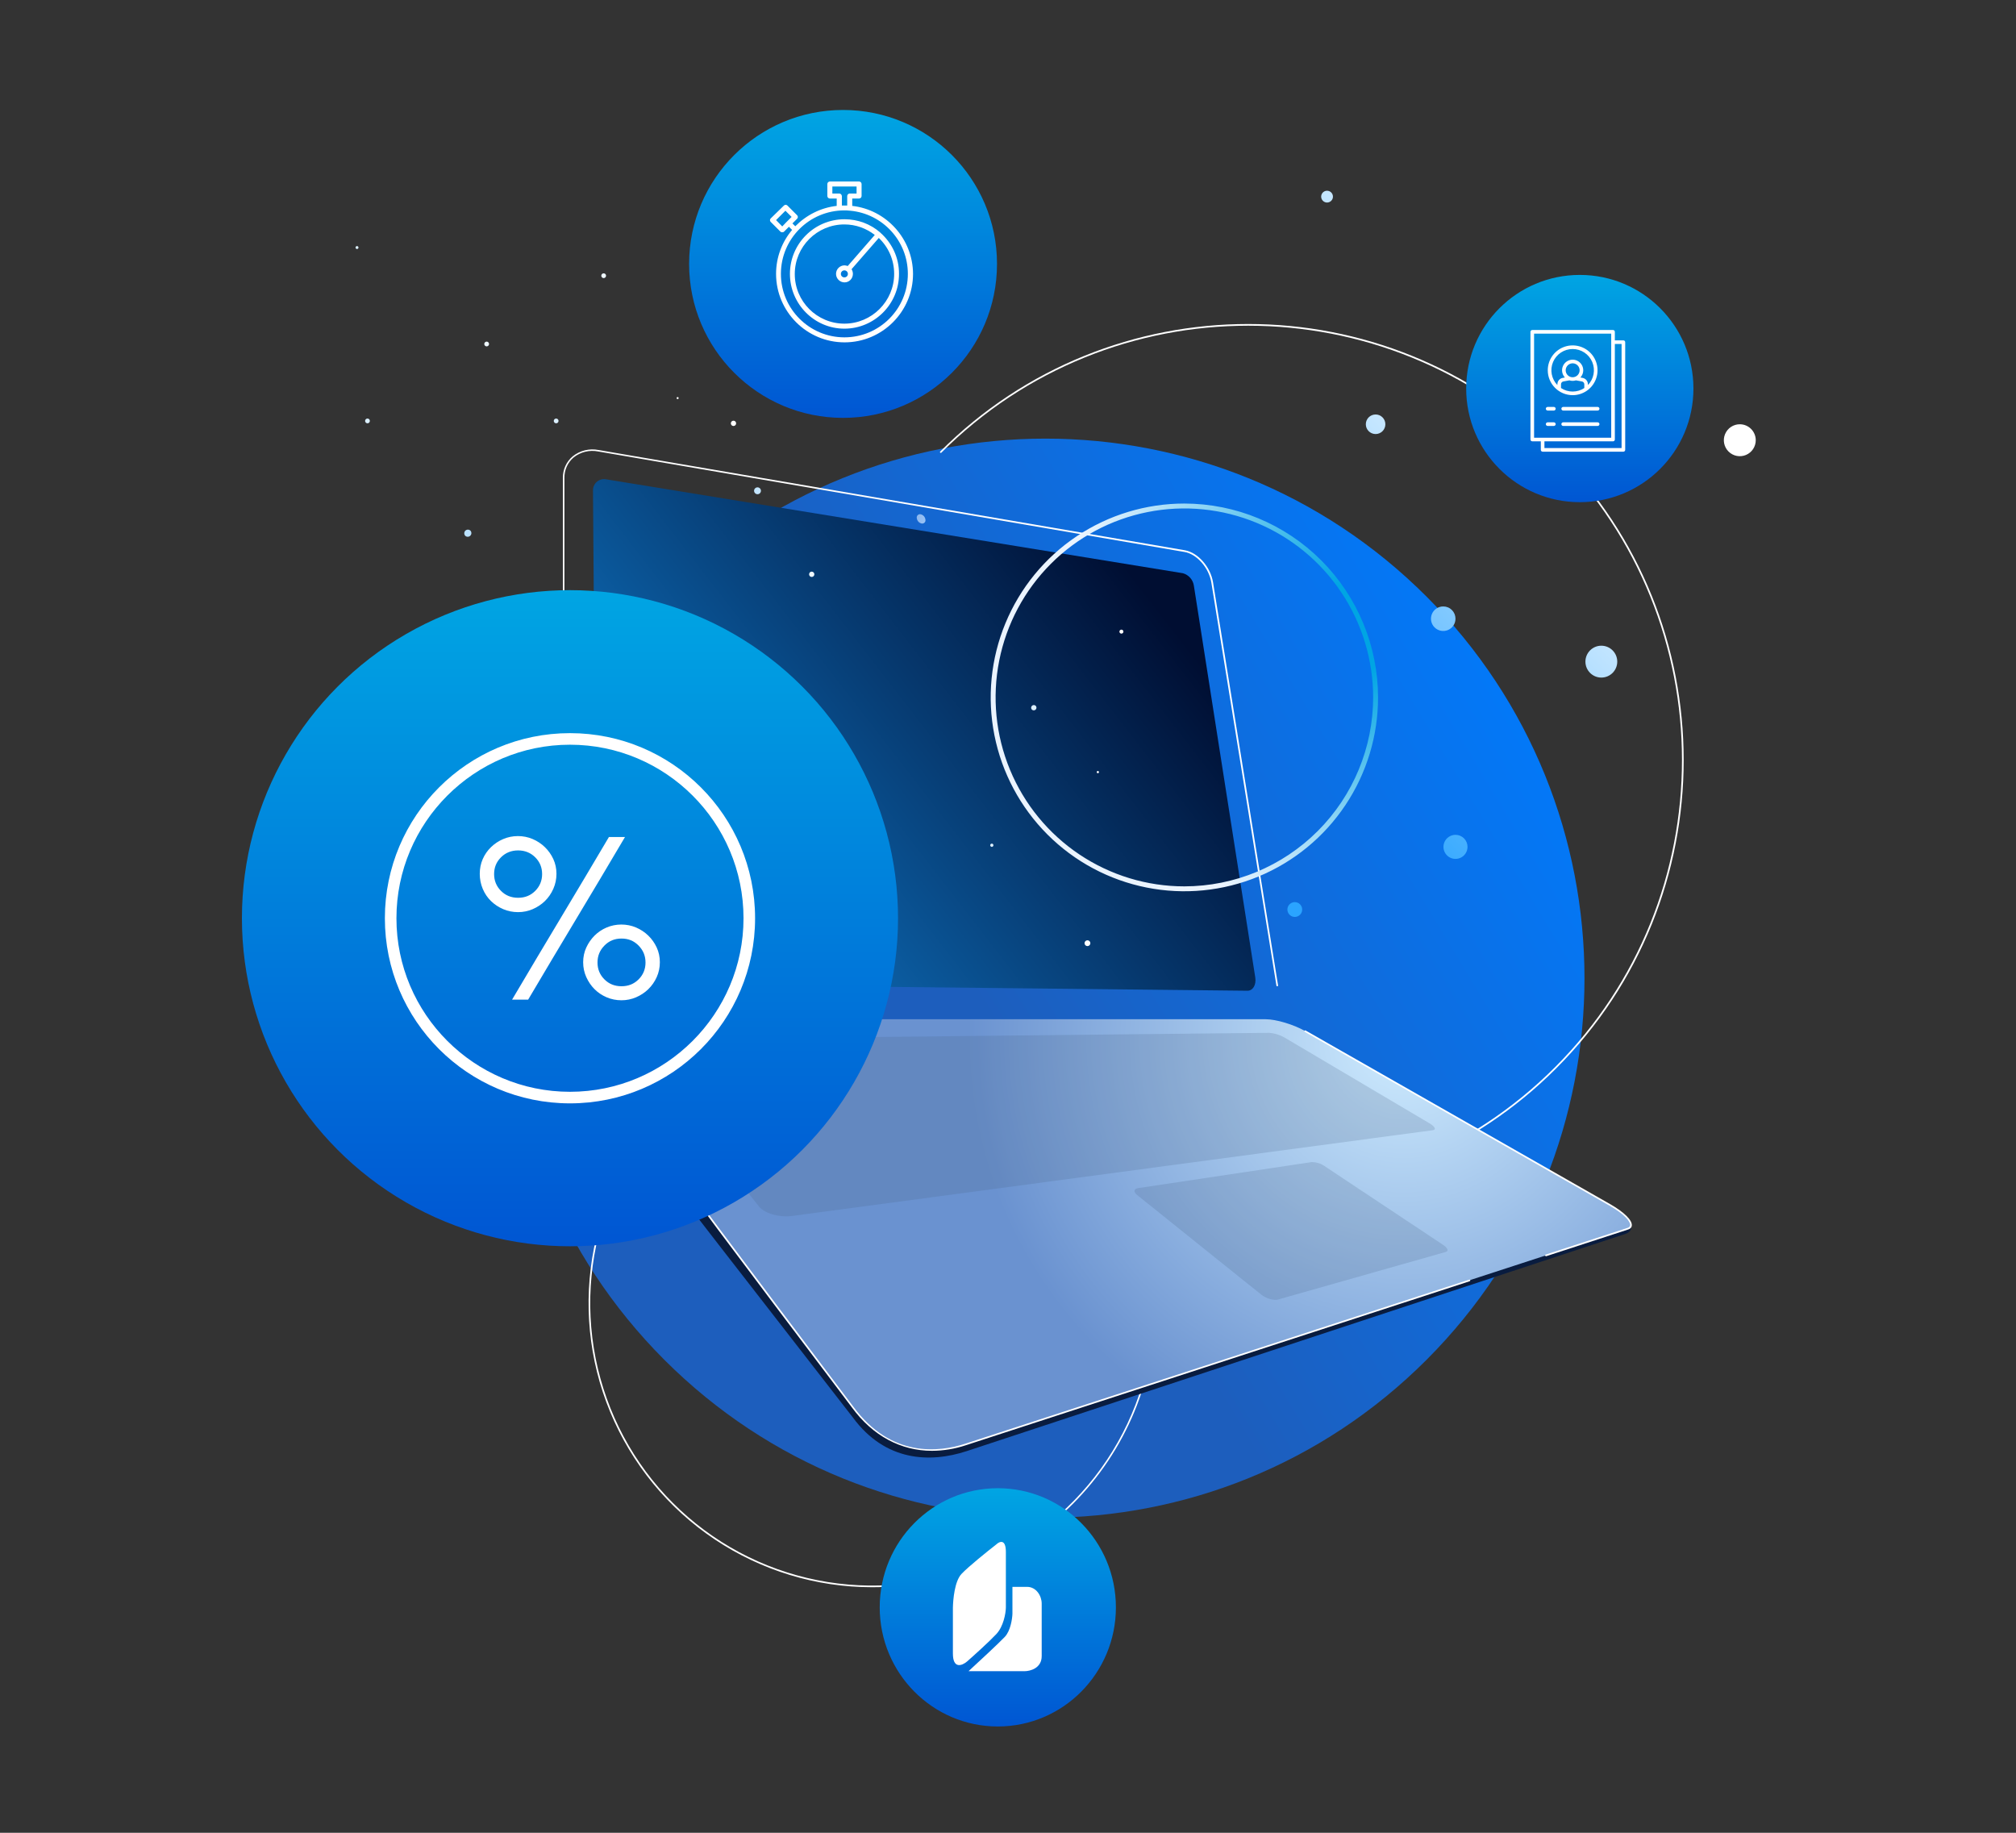 <?xml version="1.0" encoding="UTF-8"?> <svg xmlns="http://www.w3.org/2000/svg" width="550" height="500" viewBox="0 0 550 500" fill="none"><rect x="0" y="0" width="550" height="500" fill="#333333" stroke="none"/><g clip-path="url(#clip0_1208_569)"><path d="M184.866 108.878C185.019 108.878 185.143 108.754 185.143 108.601C185.143 108.449 185.019 108.325 184.866 108.325C184.714 108.325 184.59 108.449 184.59 108.601C184.59 108.754 184.714 108.878 184.866 108.878Z" fill="url(#paint0_linear_1208_569)"></path><path d="M97.116 67.246C97.191 67.173 97.292 67.131 97.397 67.131C97.502 67.131 97.603 67.173 97.678 67.246C97.715 67.284 97.745 67.328 97.766 67.377C97.786 67.426 97.797 67.479 97.797 67.532C97.797 67.585 97.786 67.638 97.766 67.687C97.745 67.736 97.715 67.78 97.678 67.817C97.603 67.891 97.502 67.932 97.397 67.932C97.292 67.932 97.191 67.891 97.116 67.817C97.078 67.78 97.048 67.736 97.028 67.687C97.007 67.638 96.997 67.585 96.997 67.532C96.997 67.479 97.007 67.426 97.028 67.377C97.048 67.328 97.078 67.284 97.116 67.246Z" fill="url(#paint1_linear_1208_569)"></path><path d="M126.946 144.78C127.134 144.595 127.387 144.492 127.65 144.492C127.914 144.492 128.167 144.595 128.355 144.78C128.521 144.971 128.608 145.217 128.599 145.47C128.59 145.723 128.486 145.963 128.307 146.142C128.128 146.321 127.888 146.425 127.636 146.434C127.383 146.443 127.137 146.356 126.946 146.19C126.762 146.002 126.659 145.748 126.659 145.485C126.659 145.221 126.762 144.968 126.946 144.78Z" fill="url(#paint2_linear_1208_569)"></path><path d="M122.228 261.187C122.427 260.989 122.679 260.854 122.954 260.799C123.229 260.744 123.514 260.773 123.773 260.88C124.032 260.988 124.254 261.17 124.41 261.403C124.565 261.636 124.648 261.911 124.648 262.191C124.648 262.472 124.565 262.746 124.41 262.98C124.254 263.213 124.032 263.395 123.773 263.502C123.514 263.61 123.229 263.638 122.954 263.583C122.679 263.529 122.427 263.394 122.228 263.195C122.097 263.064 121.992 262.907 121.921 262.735C121.849 262.562 121.812 262.378 121.812 262.191C121.812 262.005 121.849 261.82 121.921 261.648C121.992 261.475 122.097 261.319 122.228 261.187Z" fill="url(#paint3_linear_1208_569)"></path><path d="M200.107 116.216C200.506 116.216 200.829 115.892 200.829 115.493C200.829 115.093 200.506 114.77 200.107 114.77C199.708 114.77 199.385 115.093 199.385 115.493C199.385 115.892 199.708 116.216 200.107 116.216Z" fill="url(#paint4_linear_1208_569)"></path><path d="M164.694 75.869C165.054 75.869 165.345 75.577 165.345 75.217C165.345 74.857 165.054 74.565 164.694 74.565C164.335 74.565 164.043 74.857 164.043 75.217C164.043 75.577 164.335 75.869 164.694 75.869Z" fill="url(#paint5_linear_1208_569)"></path><path d="M132.769 94.498C133.129 94.498 133.42 94.206 133.42 93.846C133.42 93.487 133.129 93.195 132.769 93.195C132.41 93.195 132.118 93.487 132.118 93.846C132.118 94.206 132.41 94.498 132.769 94.498Z" fill="url(#paint6_linear_1208_569)"></path><path d="M144.246 292.866C144.333 292.779 144.437 292.71 144.551 292.662C144.665 292.615 144.787 292.591 144.91 292.591C145.034 292.591 145.156 292.615 145.27 292.662C145.384 292.71 145.487 292.779 145.575 292.866C145.662 292.954 145.731 293.057 145.778 293.171C145.826 293.285 145.85 293.408 145.85 293.531C145.85 293.655 145.826 293.777 145.778 293.891C145.731 294.005 145.662 294.109 145.575 294.196C145.491 294.29 145.389 294.365 145.274 294.416C145.16 294.467 145.036 294.493 144.91 294.493C144.785 294.493 144.661 294.467 144.547 294.416C144.432 294.365 144.33 294.29 144.246 294.196C144.071 294.019 143.973 293.78 143.973 293.531C143.973 293.282 144.071 293.043 144.246 292.866Z" fill="url(#paint7_linear_1208_569)"></path><path d="M151.728 115.483C152.088 115.483 152.379 115.192 152.379 114.832C152.379 114.472 152.088 114.18 151.728 114.18C151.369 114.18 151.077 114.472 151.077 114.832C151.077 115.192 151.369 115.483 151.728 115.483Z" fill="url(#paint8_linear_1208_569)"></path><path d="M100.255 115.483C100.615 115.483 100.906 115.192 100.906 114.832C100.906 114.472 100.615 114.18 100.255 114.18C99.895 114.18 99.604 114.472 99.604 114.832C99.604 115.192 99.895 115.483 100.255 115.483Z" fill="url(#paint9_linear_1208_569)"></path><path d="M133.295 173.379C133.203 173.269 133.155 173.127 133.161 172.983C133.167 172.839 133.227 172.702 133.328 172.6C133.43 172.497 133.565 172.436 133.709 172.429C133.853 172.421 133.995 172.467 134.107 172.558C134.213 172.668 134.273 172.816 134.273 172.969C134.273 173.122 134.213 173.27 134.107 173.379C133.998 173.486 133.853 173.545 133.701 173.545C133.549 173.545 133.403 173.486 133.295 173.379Z" fill="url(#paint10_linear_1208_569)"></path><path d="M206.661 134.827C207.178 134.827 207.598 134.407 207.598 133.889C207.598 133.372 207.178 132.952 206.661 132.952C206.144 132.952 205.725 133.372 205.725 133.889C205.725 134.407 206.144 134.827 206.661 134.827Z" fill="url(#paint11_linear_1208_569)"></path><path d="M130.04 213.28C129.91 213.149 129.821 212.982 129.786 212.8C129.75 212.618 129.769 212.43 129.84 212.259C129.911 212.088 130.031 211.942 130.185 211.84C130.339 211.737 130.52 211.682 130.704 211.682C130.889 211.682 131.07 211.737 131.224 211.84C131.378 211.942 131.498 212.088 131.569 212.259C131.64 212.43 131.659 212.618 131.623 212.8C131.588 212.982 131.499 213.149 131.369 213.28C131.192 213.455 130.953 213.553 130.704 213.553C130.456 213.553 130.217 213.455 130.04 213.28Z" fill="url(#paint12_linear_1208_569)"></path><path d="M111.393 185.912C111.911 185.912 112.33 185.492 112.33 184.974C112.33 184.457 111.911 184.037 111.393 184.037C110.876 184.037 110.457 184.457 110.457 184.974C110.457 185.492 110.876 185.912 111.393 185.912Z" fill="url(#paint13_linear_1208_569)"></path><path d="M389.203 370.951C446.634 313.464 446.634 220.26 389.203 162.774C331.771 105.288 238.657 105.288 181.225 162.774C123.794 220.26 123.794 313.464 181.225 370.951C238.657 428.437 331.771 428.437 389.203 370.951Z" fill="url(#paint14_linear_1208_569)"></path><path d="M237.963 433.009C222.655 433.007 207.692 428.462 194.966 419.948C182.239 411.434 172.32 399.334 166.463 385.178C160.607 371.022 159.075 355.446 162.063 340.418C165.05 325.391 172.422 311.588 183.247 300.754C194.071 289.92 207.862 282.543 222.875 279.554C237.889 276.566 253.45 278.101 267.592 283.964C281.734 289.828 293.821 299.758 302.325 312.498C310.829 325.238 315.369 340.216 315.369 355.538C315.345 376.078 307.182 395.771 292.67 410.295C278.159 424.819 258.484 432.987 237.963 433.009ZM237.963 278.513C222.743 278.515 207.867 283.033 195.213 291.498C182.56 299.963 172.698 311.993 166.875 326.068C161.052 340.142 159.53 355.629 162.5 370.57C165.47 385.511 172.8 399.234 183.562 410.005C194.324 420.777 208.036 428.112 222.962 431.083C237.889 434.054 253.361 432.528 267.421 426.698C281.482 420.868 293.5 410.996 301.955 398.329C310.41 385.663 314.923 370.771 314.923 355.538C314.901 335.113 306.786 315.532 292.358 301.09C277.93 286.648 258.367 278.525 237.963 278.504V278.513Z" fill="white"></path><path d="M340.516 326.269C324.908 326.293 309.448 323.23 295.026 317.256C280.603 311.282 267.503 302.514 256.476 291.456C256.454 291.436 256.437 291.411 256.425 291.383C256.414 291.355 256.407 291.326 256.407 291.296C256.407 291.266 256.414 291.236 256.425 291.208C256.437 291.181 256.454 291.156 256.476 291.135C256.496 291.114 256.52 291.097 256.547 291.085C256.574 291.073 256.602 291.067 256.632 291.067C256.661 291.067 256.69 291.073 256.717 291.085C256.744 291.097 256.768 291.114 256.788 291.135C302.955 337.346 378.069 337.346 424.245 291.135C470.421 244.924 470.412 169.738 424.245 123.517C378.078 77.297 302.964 77.306 256.788 123.517C256.745 123.55 256.692 123.565 256.638 123.562C256.585 123.558 256.534 123.535 256.496 123.497C256.458 123.459 256.435 123.408 256.432 123.355C256.428 123.301 256.443 123.248 256.476 123.205C302.848 76.788 378.221 76.788 424.566 123.205C470.912 169.622 470.938 245.066 424.566 291.456C413.537 302.513 400.434 311.281 386.011 317.255C371.587 323.229 356.126 326.292 340.516 326.269Z" fill="white"></path><path d="M340.311 270.283L222.196 269.015H218.54L166.969 268.462C165.811 268.4 164.723 267.888 163.936 267.037C163.148 266.186 162.723 265.061 162.75 263.901L162.028 167.122L161.778 133.756C161.775 133.299 161.875 132.847 162.071 132.434C162.267 132.021 162.553 131.658 162.909 131.372C163.266 131.086 163.682 130.884 164.127 130.782C164.572 130.68 165.034 130.681 165.479 130.783L322.726 156.384C323.501 156.603 324.195 157.043 324.725 157.65C325.256 158.257 325.599 159.004 325.713 159.802L327.443 170.826L333.472 209.343L342.461 266.677C342.773 268.676 341.81 270.301 340.311 270.283Z" fill="url(#paint15_linear_1208_569)"></path><path d="M305.942 172.861C306.243 172.861 306.486 172.618 306.486 172.317C306.486 172.016 306.243 171.772 305.942 171.772C305.642 171.772 305.398 172.016 305.398 172.317C305.398 172.618 305.642 172.861 305.942 172.861Z" fill="url(#paint16_linear_1208_569)"></path><path d="M299.513 210.941C299.68 210.941 299.816 210.805 299.816 210.637C299.816 210.47 299.68 210.334 299.513 210.334C299.345 210.334 299.209 210.47 299.209 210.637C299.209 210.805 299.345 210.941 299.513 210.941Z" fill="url(#paint17_linear_1208_569)"></path><path d="M270.272 230.275C270.354 230.193 270.467 230.146 270.584 230.146C270.701 230.146 270.813 230.193 270.896 230.275C270.979 230.358 271.025 230.471 271.025 230.588C271.025 230.705 270.979 230.817 270.896 230.9C270.856 230.943 270.807 230.977 270.754 231C270.7 231.023 270.642 231.035 270.584 231.035C270.525 231.035 270.467 231.023 270.414 231C270.36 230.977 270.312 230.943 270.272 230.9C270.19 230.817 270.144 230.705 270.144 230.588C270.144 230.471 270.19 230.359 270.272 230.275Z" fill="url(#paint18_linear_1208_569)"></path><path d="M296.677 258.107C297.115 258.107 297.471 257.752 297.471 257.313C297.471 256.874 297.115 256.519 296.677 256.519C296.239 256.519 295.883 256.874 295.883 257.313C295.883 257.752 296.239 258.107 296.677 258.107Z" fill="url(#paint19_linear_1208_569)"></path><path d="M220.939 156.16C221.04 156.06 221.169 155.992 221.309 155.964C221.448 155.937 221.593 155.951 221.725 156.006C221.857 156.061 221.969 156.154 222.048 156.273C222.127 156.391 222.17 156.531 222.17 156.674C222.17 156.816 222.127 156.956 222.048 157.075C221.969 157.194 221.857 157.286 221.725 157.341C221.593 157.396 221.448 157.411 221.309 157.383C221.169 157.356 221.04 157.288 220.939 157.187C220.806 157.049 220.732 156.865 220.732 156.674C220.732 156.482 220.806 156.298 220.939 156.16Z" fill="url(#paint20_linear_1208_569)"></path><path d="M281.517 192.571C281.583 192.5 281.662 192.443 281.751 192.404C281.839 192.365 281.934 192.343 282.031 192.341C282.127 192.34 282.223 192.357 282.313 192.393C282.403 192.429 282.484 192.483 282.553 192.551C282.622 192.619 282.676 192.7 282.713 192.79C282.749 192.879 282.768 192.975 282.767 193.072C282.766 193.169 282.745 193.264 282.707 193.353C282.668 193.442 282.612 193.522 282.542 193.588C282.404 193.721 282.221 193.795 282.03 193.795C281.838 193.795 281.655 193.721 281.517 193.588C281.383 193.453 281.308 193.27 281.308 193.08C281.308 192.889 281.383 192.706 281.517 192.571Z" fill="url(#paint21_linear_1208_569)"></path><path d="M252.472 141.754C252.503 141.9 252.498 142.052 252.456 142.195C252.414 142.339 252.337 142.469 252.231 142.575C252.125 142.681 251.995 142.758 251.851 142.8C251.708 142.842 251.556 142.848 251.41 142.816C251.071 142.738 250.763 142.556 250.532 142.295C250.3 142.035 250.155 141.708 250.117 141.361C250.086 141.215 250.091 141.063 250.133 140.92C250.175 140.776 250.252 140.646 250.358 140.54C250.464 140.434 250.594 140.357 250.738 140.314C250.881 140.272 251.033 140.267 251.179 140.299C251.519 140.377 251.826 140.559 252.058 140.819C252.289 141.08 252.434 141.407 252.472 141.754Z" fill="url(#paint22_radial_1208_569)"></path><path d="M443.481 336.605L263.69 395.893C253.693 399.152 241.512 398.732 232.639 386.655C232.639 386.655 161.787 295.562 158.131 290.34C157.111 288.781 156.671 286.912 156.886 285.061C157.101 283.21 157.958 281.493 159.308 280.209L345.323 284.145C348.15 284.145 352.957 285.592 356.105 287.386L444.016 332.303C445.112 333.677 445.808 335.846 443.481 336.605Z" fill="#091C3F"></path><path d="M444.069 335.213L263.378 394.063C253.381 397.322 241.476 395.938 232.612 383.852C232.612 383.852 162.804 290.938 159.228 285.663C155.991 280.887 160.191 278.058 168.065 278.058H345.323C348.15 278.058 352.957 279.504 356.105 281.298L439.173 328.687C444.132 331.499 446.397 334.454 444.069 335.213Z" fill="url(#paint23_radial_1208_569)"></path><path d="M159.487 276.853C159.448 276.861 159.409 276.861 159.371 276.853C157.582 275.758 156.107 274.218 155.09 272.383C154.072 270.548 153.547 268.481 153.565 266.382V130.408C153.545 129.285 153.775 128.171 154.237 127.148C154.7 126.124 155.384 125.216 156.241 124.49C157.221 123.706 158.362 123.145 159.582 122.847C160.802 122.55 162.072 122.523 163.303 122.767L323.243 150.118C326.81 150.725 330.252 154.652 330.939 158.874L348.676 268.81C348.681 268.839 348.68 268.869 348.673 268.898C348.666 268.927 348.654 268.954 348.636 268.978C348.619 269.002 348.597 269.023 348.572 269.038C348.546 269.054 348.518 269.064 348.489 269.069C348.46 269.074 348.43 269.073 348.401 269.066C348.372 269.059 348.345 269.046 348.321 269.029C348.297 269.011 348.277 268.99 348.261 268.964C348.245 268.939 348.235 268.911 348.23 268.882L330.484 158.972C329.833 154.929 326.551 151.162 323.163 150.582L163.214 123.169C162.041 122.932 160.83 122.956 159.667 123.238C158.503 123.52 157.416 124.054 156.481 124.803C155.68 125.489 155.04 126.344 154.608 127.307C154.176 128.27 153.963 129.317 153.984 130.373V266.355C153.964 268.377 154.468 270.37 155.449 272.138C156.429 273.906 157.851 275.389 159.576 276.442C159.626 276.472 159.663 276.521 159.678 276.577C159.693 276.634 159.685 276.695 159.656 276.746C159.638 276.775 159.613 276.801 159.584 276.819C159.555 276.838 159.521 276.849 159.487 276.853Z" fill="white"></path><path d="M421.748 342.702C421.694 342.702 421.643 342.682 421.602 342.647C421.562 342.612 421.535 342.563 421.527 342.51C421.52 342.457 421.532 342.403 421.561 342.358C421.59 342.312 421.634 342.279 421.686 342.264L443.98 334.998C444.453 334.847 444.702 334.606 444.738 334.257C444.845 333.249 443.133 331.196 439.075 328.902L355.98 281.512C355.929 281.482 355.892 281.434 355.876 281.378C355.859 281.322 355.864 281.261 355.891 281.209C355.92 281.158 355.969 281.121 356.026 281.106C356.083 281.091 356.143 281.099 356.194 281.128L439.298 328.509C443.07 330.669 445.327 332.892 445.184 334.32C445.184 334.686 444.934 335.213 444.114 335.445L421.82 342.711L421.748 342.702Z" fill="white"></path><path d="M254.264 395.795C245.783 395.795 238.114 391.734 232.434 383.986C232.023 383.441 191.127 329.41 187.586 324.18C187.57 324.155 187.558 324.127 187.552 324.098C187.546 324.069 187.546 324.039 187.552 324.01C187.558 323.981 187.569 323.954 187.586 323.929C187.603 323.904 187.624 323.883 187.649 323.867C187.672 323.851 187.699 323.839 187.728 323.833C187.756 323.828 187.785 323.828 187.814 323.834C187.842 323.839 187.869 323.851 187.893 323.867C187.916 323.884 187.937 323.905 187.952 323.93C191.519 329.134 232.371 383.164 232.79 383.736C243.135 397.839 256.351 396.134 263.307 393.867L400.827 349.102C400.883 349.085 400.943 349.09 400.994 349.117C401.046 349.144 401.085 349.189 401.104 349.245C401.121 349.301 401.116 349.363 401.089 349.416C401.063 349.469 401.017 349.51 400.961 349.53L263.494 394.278C260.517 395.268 257.402 395.78 254.264 395.795Z" fill="white"></path><g style="mix-blend-mode:multiply" opacity="0.2"><path d="M215.998 331.74C212.609 332.187 208.579 331.026 207.08 329.17L172.89 285.859C171.909 284.619 173.603 283.583 176.6 283.547L346.233 281.762C347.725 281.87 349.173 282.316 350.469 283.065L389.93 306.417C391.481 307.309 391.918 308.202 390.884 308.336L215.998 331.74Z" fill="#446082"></path></g><g style="mix-blend-mode:multiply" opacity="0.2"><path d="M348.73 354.511C347.526 354.86 345.439 354.261 344.11 353.199L310.223 326.01C309.153 325.117 309.331 324.314 310.517 324.126L357.781 317.039C359.014 317.009 360.225 317.361 361.25 318.048L393.693 339.605C394.932 340.435 395.289 341.3 394.46 341.533L348.73 354.511Z" fill="#446082"></path></g><path d="M400.363 231.034C400.363 231.684 400.171 232.319 399.81 232.859C399.45 233.399 398.937 233.82 398.337 234.069C397.738 234.317 397.078 234.382 396.441 234.256C395.805 234.129 395.22 233.816 394.761 233.357C394.302 232.897 393.989 232.312 393.863 231.675C393.736 231.038 393.801 230.377 394.05 229.777C394.298 229.177 394.719 228.664 395.258 228.303C395.798 227.942 396.432 227.749 397.082 227.749C397.513 227.748 397.94 227.832 398.339 227.997C398.737 228.161 399.1 228.403 399.405 228.709C399.71 229.014 399.951 229.376 400.116 229.775C400.28 230.175 400.364 230.602 400.363 231.034Z" fill="url(#paint24_linear_1208_569)"></path><path d="M355.257 248.128C355.257 248.528 355.139 248.918 354.917 249.25C354.695 249.582 354.38 249.84 354.011 249.993C353.642 250.145 353.237 250.185 352.845 250.106C352.454 250.028 352.095 249.835 351.814 249.551C351.532 249.268 351.341 248.908 351.264 248.516C351.187 248.124 351.229 247.718 351.383 247.35C351.536 246.982 351.796 246.667 352.129 246.446C352.461 246.226 352.852 246.109 353.251 246.111C353.515 246.111 353.777 246.163 354.021 246.265C354.265 246.366 354.486 246.515 354.673 246.702C354.859 246.89 355.007 247.112 355.107 247.357C355.208 247.602 355.259 247.864 355.257 248.128Z" fill="url(#paint25_linear_1208_569)"></path><path d="M375.287 118.411C376.759 118.411 377.953 117.216 377.953 115.742C377.953 114.268 376.759 113.073 375.287 113.073C373.814 113.073 372.62 114.268 372.62 115.742C372.62 117.216 373.814 118.411 375.287 118.411Z" fill="url(#paint26_linear_1208_569)"></path><path d="M363.649 53.642C363.649 53.96 363.555 54.271 363.379 54.535C363.202 54.799 362.951 55.005 362.658 55.127C362.365 55.248 362.042 55.28 361.731 55.218C361.419 55.156 361.133 55.003 360.909 54.779C360.684 54.554 360.532 54.267 360.47 53.956C360.408 53.644 360.439 53.321 360.561 53.028C360.682 52.734 360.888 52.483 361.152 52.306C361.416 52.13 361.726 52.036 362.044 52.036C362.47 52.036 362.878 52.205 363.179 52.506C363.48 52.808 363.649 53.216 363.649 53.642Z" fill="url(#paint27_linear_1208_569)"></path><path d="M397.082 168.791C397.082 169.454 396.885 170.101 396.517 170.652C396.15 171.202 395.627 171.632 395.015 171.885C394.404 172.138 393.731 172.203 393.082 172.074C392.433 171.944 391.837 171.624 391.37 171.155C390.902 170.686 390.585 170.089 390.456 169.439C390.328 168.789 390.396 168.116 390.65 167.504C390.905 166.893 391.335 166.37 391.886 166.004C392.437 165.637 393.085 165.442 393.746 165.444C394.185 165.443 394.62 165.529 395.026 165.696C395.432 165.864 395.8 166.111 396.111 166.422C396.421 166.733 396.666 167.103 396.833 167.51C396.999 167.916 397.084 168.352 397.082 168.791Z" fill="url(#paint28_linear_1208_569)"></path><path d="M436.872 184.849C439.271 184.849 441.215 182.903 441.215 180.502C441.215 178.102 439.271 176.155 436.872 176.155C434.474 176.155 432.53 178.102 432.53 180.502C432.53 182.903 434.474 184.849 436.872 184.849Z" fill="url(#paint29_linear_1208_569)"></path><path d="M435.597 111.957C437.297 111.957 438.674 110.579 438.674 108.878C438.674 107.177 437.297 105.798 435.597 105.798C433.898 105.798 432.521 107.177 432.521 108.878C432.521 110.579 433.898 111.957 435.597 111.957Z" fill="url(#paint30_linear_1208_569)"></path><path d="M479 120.09C479.002 120.952 478.748 121.795 478.271 122.512C477.794 123.23 477.115 123.79 476.32 124.121C475.525 124.452 474.649 124.539 473.804 124.372C472.96 124.205 472.183 123.791 471.574 123.182C470.964 122.573 470.549 121.797 470.38 120.952C470.212 120.107 470.297 119.23 470.627 118.434C470.956 117.637 471.513 116.956 472.229 116.477C472.945 115.998 473.787 115.743 474.648 115.743C475.801 115.743 476.906 116.2 477.722 117.015C478.538 117.83 478.997 118.936 479 120.09Z" fill="url(#paint31_linear_1208_569)"></path><path d="M323.118 137.371C312.668 137.371 302.452 140.472 293.763 146.284C285.074 152.095 278.301 160.355 274.302 170.019C270.303 179.683 269.257 190.317 271.296 200.577C273.334 210.836 278.367 220.26 285.756 227.656C293.146 235.053 302.56 240.09 312.81 242.131C323.059 244.171 333.683 243.124 343.338 239.121C352.993 235.118 361.245 228.339 367.051 219.642C372.857 210.944 375.955 200.719 375.955 190.259C375.939 176.237 370.367 162.794 360.461 152.879C350.556 142.965 337.126 137.387 323.118 137.371ZM323.118 241.808C312.932 241.808 302.975 238.785 294.506 233.12C286.037 227.456 279.436 219.405 275.538 209.986C271.64 200.566 270.62 190.202 272.608 180.202C274.595 170.202 279.5 161.017 286.702 153.808C293.904 146.599 303.081 141.689 313.071 139.7C323.061 137.711 333.416 138.732 342.826 142.633C352.236 146.535 360.28 153.142 365.938 161.62C371.597 170.097 374.618 180.063 374.618 190.259C374.604 203.926 369.173 217.03 359.518 226.694C349.863 236.358 336.772 241.794 323.118 241.808Z" fill="url(#paint32_radial_1208_569)"></path></g><circle cx="155.5" cy="250.5" r="89.5" fill="url(#paint33_linear_1208_569)"></circle><circle cx="230" cy="72" r="42" fill="url(#paint34_linear_1208_569)"></circle><path d="M232.504 56.168V54.163H234.372C234.736 54.163 235.055 53.844 235.055 53.48V50.199C235.055 49.834 234.736 49.515 234.372 49.515H226.397C226.033 49.515 225.714 49.834 225.714 50.199V53.48C225.714 53.844 226.033 54.163 226.397 54.163H228.266V56.168C223.845 56.67 219.926 58.72 216.964 61.728L216.19 60.953L217.466 59.677C217.739 59.404 217.739 58.994 217.466 58.72L214.823 56.077C214.549 55.804 214.139 55.804 213.866 56.077L210.266 59.586C209.992 59.859 209.992 60.27 210.266 60.543L212.909 63.186C213.045 63.323 213.228 63.368 213.41 63.368C213.592 63.368 213.774 63.323 213.911 63.186L215.233 61.864L216.099 62.73C213.364 65.966 211.724 70.158 211.724 74.715C211.724 85.014 220.109 93.399 230.407 93.399C240.706 93.399 249.091 85.014 249.091 74.715C249.045 65.145 241.8 57.216 232.504 56.168ZM213.41 61.773L211.724 60.042L214.276 57.49L215.962 59.176L214.959 60.178C214.823 60.315 214.64 60.497 214.458 60.68L213.41 61.773ZM228.949 52.796H227.081V50.882H233.688V52.796H231.82C231.455 52.796 231.136 53.115 231.136 53.48V56.077C230.909 56.077 230.635 56.077 230.407 56.077C230.179 56.077 229.906 56.077 229.678 56.077V53.48C229.633 53.07 229.314 52.796 228.949 52.796ZM230.362 92.031C220.838 92.031 213.045 84.285 213.045 74.715C213.045 65.145 220.792 57.399 230.362 57.399C230.726 57.399 231.091 57.399 231.455 57.444C231.638 57.444 231.82 57.49 232.002 57.49C240.797 58.31 247.678 65.738 247.678 74.715C247.678 84.285 239.931 92.031 230.362 92.031Z" fill="white"></path><path d="M240.205 63.505C240.159 63.459 240.114 63.413 240.068 63.368C237.471 61.135 234.098 59.813 230.407 59.813C222.159 59.813 215.506 66.512 215.506 74.715C215.506 82.917 222.159 89.662 230.362 89.662C238.564 89.662 245.263 82.963 245.263 74.76C245.309 70.249 243.304 66.239 240.205 63.505ZM230.362 88.294C222.888 88.294 216.828 82.234 216.828 74.76C216.828 67.287 222.888 61.226 230.362 61.226C233.506 61.226 236.377 62.32 238.655 64.097L231.273 72.573C231 72.482 230.681 72.391 230.407 72.391C229.131 72.391 228.083 73.439 228.083 74.715C228.083 75.991 229.131 77.039 230.407 77.039C231.683 77.039 232.686 75.991 232.686 74.715C232.686 74.259 232.549 73.803 232.321 73.439L239.749 64.917C242.347 67.378 243.941 70.841 243.941 74.715C243.941 82.188 237.835 88.294 230.362 88.294ZM231.319 74.715C231.319 75.261 230.909 75.672 230.362 75.672C229.815 75.672 229.405 75.261 229.405 74.715C229.405 74.213 229.815 73.758 230.362 73.758C230.909 73.758 231.319 74.213 231.319 74.715Z" fill="white"></path><ellipse cx="272.219" cy="438.5" rx="32.219" ry="32.5" fill="url(#paint35_linear_1208_569)"></ellipse><path d="M262.306 429.393C260.435 431.386 260.012 436.378 259.967 438.625V451.081C259.967 455.418 262.49 454.402 263.821 453.279C265.656 451.667 269.822 447.915 271.804 445.805C273.786 443.695 274.373 440.139 274.419 438.625V423.385C274.419 419.751 272.676 420.503 271.804 421.334C269.418 423.19 264.178 427.4 262.306 429.393Z" fill="white"></path><path d="M279.512 455.916H264.234C266.895 453.474 272.602 448.179 274.144 446.538C275.686 444.897 276.163 441.654 276.209 440.237V432.91H280.2C282.733 432.91 284.192 435.401 284.192 437.453V451.813C284.192 455.096 281.072 455.916 279.512 455.916Z" fill="white"></path><circle cx="431" cy="106" r="31" fill="url(#paint36_linear_1208_569)"></circle><path d="M435.867 111.015H426.464C426.333 111.015 426.207 111.067 426.114 111.159C426.022 111.252 425.969 111.378 425.969 111.509C425.969 111.64 426.022 111.766 426.114 111.859C426.207 111.951 426.333 112.003 426.464 112.003H435.867C435.998 112.003 436.123 111.951 436.216 111.859C436.309 111.766 436.361 111.64 436.361 111.509C436.361 111.378 436.309 111.252 436.216 111.159C436.123 111.067 435.998 111.015 435.867 111.015Z" fill="white"></path><path d="M435.867 115.212H426.464C426.333 115.212 426.207 115.264 426.114 115.357C426.022 115.449 425.969 115.575 425.969 115.706C425.969 115.837 426.022 115.963 426.114 116.056C426.207 116.149 426.333 116.201 426.464 116.201H435.867C435.998 116.201 436.123 116.149 436.216 116.056C436.309 115.963 436.361 115.837 436.361 115.706C436.361 115.575 436.309 115.449 436.216 115.357C436.123 115.264 435.998 115.212 435.867 115.212Z" fill="white"></path><path d="M423.922 111.015H422.227C422.096 111.015 421.97 111.067 421.877 111.159C421.785 111.252 421.732 111.378 421.732 111.509C421.732 111.64 421.785 111.766 421.877 111.859C421.97 111.951 422.096 112.003 422.227 112.003H423.922C424.053 112.003 424.179 111.951 424.271 111.859C424.364 111.766 424.416 111.64 424.416 111.509C424.416 111.378 424.364 111.252 424.271 111.159C424.179 111.067 424.053 111.015 423.922 111.015Z" fill="white"></path><path d="M423.922 115.212H422.227C422.096 115.212 421.97 115.264 421.877 115.357C421.785 115.449 421.732 115.575 421.732 115.706C421.732 115.837 421.785 115.963 421.877 116.056C421.97 116.149 422.096 116.201 422.227 116.201H423.922C424.053 116.201 424.179 116.149 424.271 116.056C424.364 115.963 424.416 115.837 424.416 115.706C424.416 115.575 424.364 115.449 424.271 115.357C424.179 115.264 424.053 115.212 423.922 115.212Z" fill="white"></path><path d="M442.888 92.855H440.558V90.525C440.558 90.394 440.506 90.268 440.413 90.175C440.32 90.082 440.195 90.03 440.064 90.03H418.03C417.899 90.03 417.773 90.082 417.68 90.175C417.588 90.268 417.535 90.394 417.535 90.525V119.903C417.535 120.034 417.588 120.16 417.68 120.252C417.773 120.345 417.899 120.397 418.03 120.397H420.36V122.728C420.36 122.859 420.412 122.985 420.505 123.077C420.598 123.17 420.724 123.222 420.855 123.222H442.888C443.019 123.222 443.145 123.17 443.238 123.077C443.331 122.985 443.383 122.859 443.383 122.728V93.35C443.383 93.218 443.331 93.093 443.238 93C443.145 92.907 443.019 92.855 442.888 92.855ZM418.524 91.019H439.569V119.409H418.524V91.019ZM442.394 122.233H421.349V120.397H440.064C440.195 120.397 440.32 120.345 440.413 120.252C440.506 120.16 440.558 120.034 440.558 119.903V93.844H442.394V122.233Z" fill="white"></path><path d="M429.047 107.807C430.39 107.807 431.702 107.409 432.819 106.663C433.935 105.917 434.806 104.856 435.32 103.616C435.833 102.375 435.968 101.01 435.706 99.693C435.444 98.376 434.797 97.166 433.848 96.216C432.898 95.267 431.688 94.62 430.371 94.358C429.054 94.096 427.689 94.231 426.448 94.744C425.208 95.258 424.147 96.129 423.401 97.245C422.655 98.362 422.257 99.674 422.257 101.017C422.259 102.817 422.975 104.543 424.248 105.816C425.521 107.089 427.247 107.805 429.047 107.807ZM425.869 105.864V104.835C425.869 104.651 425.933 104.474 426.05 104.333C426.168 104.192 426.331 104.097 426.511 104.064L428.155 103.764C428.734 103.954 429.359 103.954 429.938 103.764L431.582 104.064C431.762 104.097 431.926 104.192 432.043 104.333C432.16 104.474 432.225 104.651 432.225 104.835V105.864C431.281 106.486 430.176 106.818 429.047 106.818C427.917 106.818 426.812 106.486 425.869 105.864ZM429.047 102.918C428.671 102.918 428.303 102.806 427.991 102.598C427.678 102.389 427.435 102.092 427.291 101.745C427.147 101.397 427.109 101.015 427.183 100.647C427.256 100.278 427.437 99.939 427.703 99.673C427.969 99.408 428.307 99.227 428.676 99.153C429.045 99.08 429.427 99.118 429.774 99.261C430.121 99.405 430.418 99.649 430.627 99.961C430.836 100.274 430.947 100.641 430.947 101.017C430.947 101.521 430.746 102.004 430.39 102.36C430.034 102.717 429.55 102.917 429.047 102.918ZM429.047 95.216C430.186 95.215 431.3 95.549 432.25 96.177C433.2 96.806 433.944 97.7 434.389 98.749C434.833 99.798 434.959 100.954 434.75 102.074C434.541 103.194 434.006 104.227 433.213 105.045V104.835C433.213 104.42 433.068 104.019 432.802 103.7C432.537 103.382 432.168 103.167 431.76 103.092L431.159 102.983C431.543 102.571 431.799 102.056 431.894 101.501C431.99 100.946 431.921 100.376 431.697 99.859C431.472 99.343 431.102 98.903 430.631 98.595C430.16 98.286 429.61 98.121 429.047 98.121C428.484 98.121 427.933 98.286 427.462 98.595C426.991 98.903 426.621 99.343 426.397 99.859C426.172 100.376 426.103 100.946 426.199 101.501C426.295 102.056 426.55 102.571 426.934 102.983L426.333 103.092C425.925 103.167 425.557 103.382 425.291 103.7C425.025 104.019 424.88 104.42 424.88 104.835V105.045C424.087 104.227 423.552 103.194 423.343 102.074C423.134 100.954 423.26 99.798 423.705 98.749C424.149 97.7 424.893 96.806 425.843 96.177C426.793 95.549 427.908 95.215 429.047 95.216Z" fill="white"></path><g clip-path="url(#clip1_1208_569)"><path d="M155.5 203.164C181.605 203.164 202.844 224.402 202.844 250.508C202.844 276.613 181.605 297.852 155.5 297.852C129.395 297.852 108.156 276.613 108.156 250.508C108.156 224.402 129.395 203.164 155.5 203.164ZM155.5 200.008C127.61 200.008 105 222.618 105 250.508C105 278.398 127.61 301.008 155.5 301.008C183.39 301.008 206 278.398 206 250.508C206 222.618 183.39 200.008 155.5 200.008Z" fill="white"></path><path d="M141.349 248.445C139.96 248.445 138.658 248.185 137.443 247.664C136.226 247.143 135.156 246.436 134.231 245.537C133.305 244.642 132.582 243.57 132.061 242.325C131.541 241.082 131.28 239.766 131.28 238.377C131.28 236.988 131.541 235.702 132.061 234.515C132.582 233.33 133.305 232.288 134.231 231.39C135.156 230.494 136.228 229.784 137.443 229.263C138.658 228.742 139.96 228.482 141.349 228.482C142.679 228.482 143.953 228.742 145.168 229.263C146.385 229.784 147.453 230.492 148.379 231.39C149.304 232.288 150.043 233.33 150.592 234.515C151.143 235.702 151.416 236.988 151.416 238.377C151.416 239.766 151.141 241.082 150.592 242.325C150.041 243.57 149.304 244.642 148.379 245.537C147.453 246.435 146.383 247.143 145.168 247.664C143.954 248.185 142.679 248.445 141.349 248.445ZM134.407 238.464C134.407 240.373 135.071 241.994 136.403 243.324C137.733 244.656 139.382 245.321 141.35 245.321C143.317 245.321 144.966 244.656 146.298 243.324C147.63 241.994 148.296 240.373 148.296 238.464C148.296 236.554 147.63 234.935 146.298 233.603C144.966 232.273 143.317 231.607 141.35 231.607C139.382 231.607 137.733 232.273 136.403 233.603C135.071 234.935 134.407 236.554 134.407 238.464ZM140.396 272.314C144.735 264.967 149.059 257.704 153.371 250.528C157.682 243.353 162.008 236.092 166.348 228.741H169.82C165.48 236.09 161.154 243.353 156.843 250.528C152.531 257.704 148.206 264.965 143.866 272.314H140.396ZM169.558 272.49C168.169 272.49 166.867 272.229 165.652 271.708C164.435 271.188 163.381 270.479 162.483 269.581C161.585 268.683 160.862 267.629 160.313 266.412C159.762 265.197 159.489 263.895 159.489 262.506C159.489 261.118 159.764 259.831 160.313 258.645C160.862 257.458 161.587 256.418 162.483 255.52C163.379 254.624 164.435 253.913 165.652 253.393C166.867 252.872 168.169 252.611 169.558 252.611C170.888 252.611 172.162 252.872 173.377 253.393C174.593 253.913 175.662 254.622 176.588 255.52C177.513 256.418 178.252 257.459 178.801 258.645C179.35 259.83 179.625 261.118 179.625 262.506C179.625 263.895 179.35 265.197 178.801 266.412C178.25 267.629 177.513 268.683 176.588 269.581C175.662 270.477 174.592 271.188 173.377 271.708C172.163 272.229 170.888 272.49 169.558 272.49ZM162.616 262.593C162.616 264.503 163.28 266.123 164.612 267.454C165.942 268.786 167.591 269.45 169.559 269.45C171.526 269.45 173.175 268.786 174.507 267.454C175.839 266.123 176.505 264.503 176.505 262.593C176.505 260.684 175.839 259.05 174.507 257.69C173.175 256.331 171.526 255.651 169.559 255.651C167.591 255.651 165.942 256.331 164.612 257.69C163.28 259.05 162.616 260.684 162.616 262.593Z" fill="white"></path><path d="M169.558 272.884C168.122 272.884 166.755 272.61 165.497 272.07C164.241 271.532 163.135 270.789 162.205 269.861C161.276 268.933 160.52 267.826 159.955 266.575C159.385 265.317 159.095 263.949 159.095 262.508C159.095 261.067 159.385 259.713 159.956 258.479C160.518 257.262 161.276 256.172 162.205 255.241C163.135 254.311 164.241 253.568 165.497 253.031C167.964 251.976 170.967 251.93 173.533 253.031C174.786 253.568 175.906 254.311 176.863 255.236C177.821 256.167 178.594 257.258 179.159 258.479C179.73 259.712 180.021 261.067 180.021 262.508C180.021 263.949 179.73 265.317 179.161 266.577C178.594 267.83 177.819 268.936 176.863 269.865C175.906 270.792 174.786 271.535 173.533 272.07C172.275 272.61 170.937 272.884 169.558 272.884ZM169.558 253.006C168.229 253.006 166.966 253.259 165.808 253.756C164.645 254.255 163.619 254.943 162.762 255.8C161.899 256.664 161.197 257.676 160.671 258.811C160.149 259.939 159.884 261.183 159.884 262.508C159.884 263.835 160.149 265.095 160.673 266.25C161.198 267.415 161.901 268.442 162.762 269.304C163.619 270.16 164.643 270.849 165.808 271.347C168.077 272.318 170.85 272.364 173.221 271.347C174.385 270.849 175.425 270.159 176.314 269.299C177.201 268.44 177.915 267.415 178.443 266.25C178.966 265.095 179.232 263.835 179.232 262.508C179.232 261.183 178.966 259.939 178.444 258.812C177.919 257.677 177.202 256.666 176.314 255.804C175.427 254.944 174.385 254.256 173.221 253.756C172.062 253.259 170.83 253.006 169.558 253.006ZM144.091 272.709H139.704L140.058 272.114C144.407 264.749 148.772 257.419 153.035 250.325C157.371 243.105 161.738 235.775 166.01 228.541L166.124 228.346H170.511L170.159 228.941C165.887 236.177 161.52 243.509 157.18 250.732C152.861 257.924 148.496 265.252 144.205 272.515L144.091 272.709ZM141.087 271.92H143.64C147.893 264.721 152.222 257.455 156.503 250.325C160.722 243.302 164.965 236.177 169.125 229.136H166.57C162.333 236.308 158.007 243.574 153.707 250.732C149.563 257.633 145.319 264.757 141.087 271.92ZM169.558 269.845C167.489 269.845 165.731 269.135 164.331 267.733C162.93 266.333 162.219 264.605 162.219 262.593C162.219 260.586 162.928 258.844 164.328 257.414C165.729 255.983 167.489 255.257 169.556 255.257C171.623 255.257 173.383 255.983 174.784 257.414C176.184 258.844 176.894 260.588 176.894 262.593C176.894 264.602 176.184 266.332 174.781 267.733C173.383 269.135 171.625 269.845 169.558 269.845ZM169.558 256.046C167.683 256.046 166.157 256.674 164.893 257.966C163.626 259.26 163.01 260.775 163.01 262.595C163.01 264.389 163.641 265.93 164.89 267.176C166.154 268.442 167.681 269.056 169.558 269.056C171.433 269.056 172.96 268.44 174.226 267.176C175.474 265.93 176.107 264.386 176.107 262.595C176.107 260.777 175.49 259.263 174.223 257.966C172.957 256.674 171.433 256.046 169.558 256.046ZM141.349 248.84C139.913 248.84 138.546 248.567 137.288 248.027C136.03 247.488 134.908 246.746 133.958 245.821C133 244.895 132.238 243.769 131.698 242.479C131.159 241.192 130.886 239.813 130.886 238.377C130.886 236.941 131.16 235.587 131.702 234.356C132.241 233.128 132.999 232.035 133.958 231.107C134.912 230.18 136.032 229.437 137.288 228.9C139.753 227.843 142.758 227.8 145.324 228.9C146.577 229.437 147.698 230.18 148.654 231.107C149.61 232.036 150.383 233.127 150.95 234.35C151.521 235.582 151.812 236.938 151.812 238.379C151.812 239.818 151.523 241.2 150.953 242.486C150.385 243.773 149.61 244.895 148.654 245.823C147.701 246.747 146.58 247.491 145.324 248.029C144.066 248.567 142.728 248.84 141.349 248.84ZM141.349 228.877C140.02 228.877 138.757 229.129 137.599 229.626C136.433 230.125 135.393 230.815 134.506 231.673C133.621 232.53 132.922 233.54 132.423 234.673C131.927 235.803 131.675 237.05 131.675 238.377C131.675 239.706 131.927 240.984 132.426 242.172C132.925 243.364 133.625 244.401 134.506 245.253C135.39 246.11 136.43 246.799 137.599 247.3C139.868 248.275 142.643 248.318 145.012 247.3C146.178 246.801 147.218 246.111 148.105 245.253C148.99 244.398 149.705 243.358 150.232 242.165C150.756 240.979 151.023 239.703 151.023 238.375C151.023 237.051 150.757 235.808 150.235 234.679C149.708 233.545 148.992 232.533 148.105 231.672C147.218 230.813 146.176 230.123 145.012 229.625C143.853 229.129 142.621 228.877 141.349 228.877ZM141.349 245.715C139.28 245.715 137.522 245.005 136.122 243.604C134.721 242.204 134.01 240.476 134.01 238.464C134.01 236.455 134.721 234.725 136.122 233.324C137.523 231.922 139.281 231.212 141.349 231.212C143.414 231.212 145.173 231.922 146.575 233.324C147.978 234.725 148.689 236.455 148.689 238.464C148.689 240.474 147.978 242.204 146.575 243.604C145.174 245.005 143.416 245.715 141.349 245.715ZM141.349 232.001C139.499 232.001 137.929 232.634 136.681 233.881C135.415 235.147 134.801 236.644 134.801 238.462C134.801 240.257 135.432 241.798 136.681 243.044C137.945 244.309 139.472 244.923 141.349 244.923C143.224 244.923 144.751 244.308 146.017 243.044C147.265 241.795 147.898 240.255 147.898 238.462C147.898 236.646 147.282 235.147 146.017 233.881C144.769 232.634 143.197 232.001 141.349 232.001Z" fill="white"></path></g><defs><linearGradient id="paint0_linear_1208_569" x1="183.564" y1="109.253" x2="22.627" y2="189.644" gradientUnits="userSpaceOnUse"><stop stop-color="white"></stop><stop offset="1" stop-color="#2AA4FF"></stop></linearGradient><linearGradient id="paint1_linear_1208_569" x1="124.324" y1="54.062" x2="-36.605" y2="134.445" gradientUnits="userSpaceOnUse"><stop stop-color="white"></stop><stop offset="1" stop-color="#2AA4FF"></stop></linearGradient><linearGradient id="paint2_linear_1208_569" x1="180.024" y1="119.268" x2="19.096" y2="199.66" gradientUnits="userSpaceOnUse"><stop stop-color="white"></stop><stop offset="1" stop-color="#2AA4FF"></stop></linearGradient><linearGradient id="paint3_linear_1208_569" x1="217.595" y1="214.967" x2="56.657" y2="295.359" gradientUnits="userSpaceOnUse"><stop stop-color="white"></stop><stop offset="1" stop-color="#2AA4FF"></stop></linearGradient><linearGradient id="paint4_linear_1208_569" x1="197.521" y1="116.778" x2="36.583" y2="197.17" gradientUnits="userSpaceOnUse"><stop stop-color="white"></stop><stop offset="1" stop-color="#2AA4FF"></stop></linearGradient><linearGradient id="paint5_linear_1208_569" x1="177.349" y1="68.879" x2="16.411" y2="149.271" gradientUnits="userSpaceOnUse"><stop stop-color="white"></stop><stop offset="1" stop-color="#2AA4FF"></stop></linearGradient><linearGradient id="paint6_linear_1208_569" x1="145.414" y1="87.509" x2="-15.514" y2="167.901" gradientUnits="userSpaceOnUse"><stop stop-color="white"></stop><stop offset="1" stop-color="#2AA4FF"></stop></linearGradient><linearGradient id="paint7_linear_1208_569" x1="249.484" y1="241.219" x2="88.555" y2="321.611" gradientUnits="userSpaceOnUse"><stop stop-color="white"></stop><stop offset="1" stop-color="#2AA4FF"></stop></linearGradient><linearGradient id="paint8_linear_1208_569" x1="179.427" y1="100.969" x2="18.489" y2="181.361" gradientUnits="userSpaceOnUse"><stop stop-color="white"></stop><stop offset="1" stop-color="#2AA4FF"></stop></linearGradient><linearGradient id="paint9_linear_1208_569" x1="127.953" y1="100.969" x2="-32.975" y2="181.361" gradientUnits="userSpaceOnUse"><stop stop-color="white"></stop><stop offset="1" stop-color="#2AA4FF"></stop></linearGradient><linearGradient id="paint10_linear_1208_569" x1="212.127" y1="133.72" x2="51.191" y2="214.112" gradientUnits="userSpaceOnUse"><stop stop-color="white"></stop><stop offset="1" stop-color="#2AA4FF"></stop></linearGradient><linearGradient id="paint11_linear_1208_569" x1="252.347" y1="111.02" x2="91.409" y2="191.412" gradientUnits="userSpaceOnUse"><stop stop-color="white"></stop><stop offset="1" stop-color="#2AA4FF"></stop></linearGradient><linearGradient id="paint12_linear_1208_569" x1="203.692" y1="176.093" x2="42.754" y2="256.476" gradientUnits="userSpaceOnUse"><stop stop-color="white"></stop><stop offset="1" stop-color="#2AA4FF"></stop></linearGradient><linearGradient id="paint13_linear_1208_569" x1="190.663" y1="145.306" x2="29.734" y2="225.689" gradientUnits="userSpaceOnUse"><stop stop-color="white"></stop><stop offset="1" stop-color="#2AA4FF"></stop></linearGradient><linearGradient id="paint14_linear_1208_569" x1="193.52" y1="322.273" x2="626.644" y2="61.01" gradientUnits="userSpaceOnUse"><stop offset="0.175" stop-color="#1D5EBD"></stop><stop offset="0.54" stop-color="#007BFE"></stop><stop offset="1" stop-color="#52ABFE"></stop></linearGradient><linearGradient id="paint15_linear_1208_569" x1="308.832" y1="156.66" x2="73.217" y2="339.163" gradientUnits="userSpaceOnUse"><stop stop-color="#000E32"></stop><stop offset="0.4" stop-color="#0B5B9F"></stop><stop offset="1" stop-color="#2AA4FF"></stop></linearGradient><linearGradient id="paint16_linear_1208_569" x1="297.765" y1="176.405" x2="120.332" y2="265.032" gradientUnits="userSpaceOnUse"><stop stop-color="white"></stop><stop offset="1" stop-color="#2AA4FF"></stop></linearGradient><linearGradient id="paint17_linear_1208_569" x1="298.077" y1="211.352" x2="120.655" y2="299.978" gradientUnits="userSpaceOnUse"><stop stop-color="white"></stop><stop offset="1" stop-color="#2AA4FF"></stop></linearGradient><linearGradient id="paint18_linear_1208_569" x1="300.271" y1="215.735" x2="122.839" y2="304.361" gradientUnits="userSpaceOnUse"><stop stop-color="white"></stop><stop offset="1" stop-color="#2AA4FF"></stop></linearGradient><linearGradient id="paint19_linear_1208_569" x1="293.832" y1="258.741" x2="116.4" y2="347.368" gradientUnits="userSpaceOnUse"><stop stop-color="white"></stop><stop offset="1" stop-color="#2AA4FF"></stop></linearGradient><linearGradient id="paint20_linear_1208_569" x1="235.394" y1="149.698" x2="57.961" y2="238.326" gradientUnits="userSpaceOnUse"><stop stop-color="white"></stop><stop offset="1" stop-color="#2AA4FF"></stop></linearGradient><linearGradient id="paint21_linear_1208_569" x1="312.577" y1="177.789" x2="135.144" y2="266.416" gradientUnits="userSpaceOnUse"><stop stop-color="white"></stop><stop offset="1" stop-color="#2AA4FF"></stop></linearGradient><radialGradient id="paint22_radial_1208_569" cx="0" cy="0" r="1" gradientUnits="userSpaceOnUse" gradientTransform="translate(254.986 142.075) scale(13.6 13.613)"><stop stop-color="#A2CEFF"></stop><stop offset="0.99" stop-color="#6A92D0"></stop></radialGradient><radialGradient id="paint23_radial_1208_569" cx="0" cy="0" r="1" gradientUnits="userSpaceOnUse" gradientTransform="translate(382.822 283.592) scale(119.979 120.094)"><stop stop-color="#CFECFF"></stop><stop offset="0.99" stop-color="#6A92D0"></stop></radialGradient><linearGradient id="paint24_linear_1208_569" x1="486.598" y1="137.656" x2="386.298" y2="242.087" gradientUnits="userSpaceOnUse"><stop stop-color="white"></stop><stop offset="1" stop-color="#2AA4FF"></stop></linearGradient><linearGradient id="paint25_linear_1208_569" x1="483.182" y1="112.574" x2="372.608" y2="227.706" gradientUnits="userSpaceOnUse"><stop stop-color="white"></stop><stop offset="1" stop-color="#2AA4FF"></stop></linearGradient><linearGradient id="paint26_linear_1208_569" x1="403.583" y1="86.223" x2="303.283" y2="190.653" gradientUnits="userSpaceOnUse"><stop stop-color="white"></stop><stop offset="1" stop-color="#2AA4FF"></stop></linearGradient><linearGradient id="paint27_linear_1208_569" x1="392.801" y1="21.517" x2="282.227" y2="136.649" gradientUnits="userSpaceOnUse"><stop stop-color="white"></stop><stop offset="1" stop-color="#2AA4FF"></stop></linearGradient><linearGradient id="paint28_linear_1208_569" x1="455.091" y1="104.826" x2="354.792" y2="209.256" gradientUnits="userSpaceOnUse"><stop stop-color="white"></stop><stop offset="1" stop-color="#2AA4FF"></stop></linearGradient><linearGradient id="paint29_linear_1208_569" x1="468.709" y1="147.288" x2="368.409" y2="251.718" gradientUnits="userSpaceOnUse"><stop stop-color="white"></stop><stop offset="1" stop-color="#2AA4FF"></stop></linearGradient><linearGradient id="paint30_linear_1208_569" x1="446.887" y1="97.095" x2="375.974" y2="170.937" gradientUnits="userSpaceOnUse"><stop stop-color="white"></stop><stop offset="1" stop-color="#2AA4FF"></stop></linearGradient><linearGradient id="paint31_linear_1208_569" x1="469.28" y1="125.695" x2="368.98" y2="230.126" gradientUnits="userSpaceOnUse"><stop stop-color="white"></stop><stop offset="1" stop-color="#2AA4FF"></stop></linearGradient><radialGradient id="paint32_radial_1208_569" cx="0" cy="0" r="1" gradientUnits="userSpaceOnUse" gradientTransform="translate(365.78 172.853) scale(75.836 75.909)"><stop offset="0.17" stop-color="#00A5E3"></stop><stop offset="1" stop-color="#EBF4FF"></stop></radialGradient><linearGradient id="paint33_linear_1208_569" x1="155.5" y1="161" x2="155.5" y2="340" gradientUnits="userSpaceOnUse"><stop stop-color="#00A5E3"></stop><stop offset="1" stop-color="#0056D3"></stop></linearGradient><linearGradient id="paint34_linear_1208_569" x1="230" y1="30" x2="230" y2="114" gradientUnits="userSpaceOnUse"><stop stop-color="#00A5E3"></stop><stop offset="1" stop-color="#0056D3"></stop></linearGradient><linearGradient id="paint35_linear_1208_569" x1="272.219" y1="406" x2="272.219" y2="471" gradientUnits="userSpaceOnUse"><stop stop-color="#00A5E3"></stop><stop offset="1" stop-color="#0056D3"></stop></linearGradient><linearGradient id="paint36_linear_1208_569" x1="431" y1="75" x2="431" y2="137" gradientUnits="userSpaceOnUse"><stop stop-color="#00A5E3"></stop><stop offset="1" stop-color="#0056D3"></stop></linearGradient><clipPath id="clip0_1208_569"><rect width="382" height="381" fill="white" transform="translate(97 52)"></rect></clipPath><clipPath id="clip1_1208_569"><rect width="101" height="101" fill="white" transform="translate(105 200)"></rect></clipPath></defs></svg> 